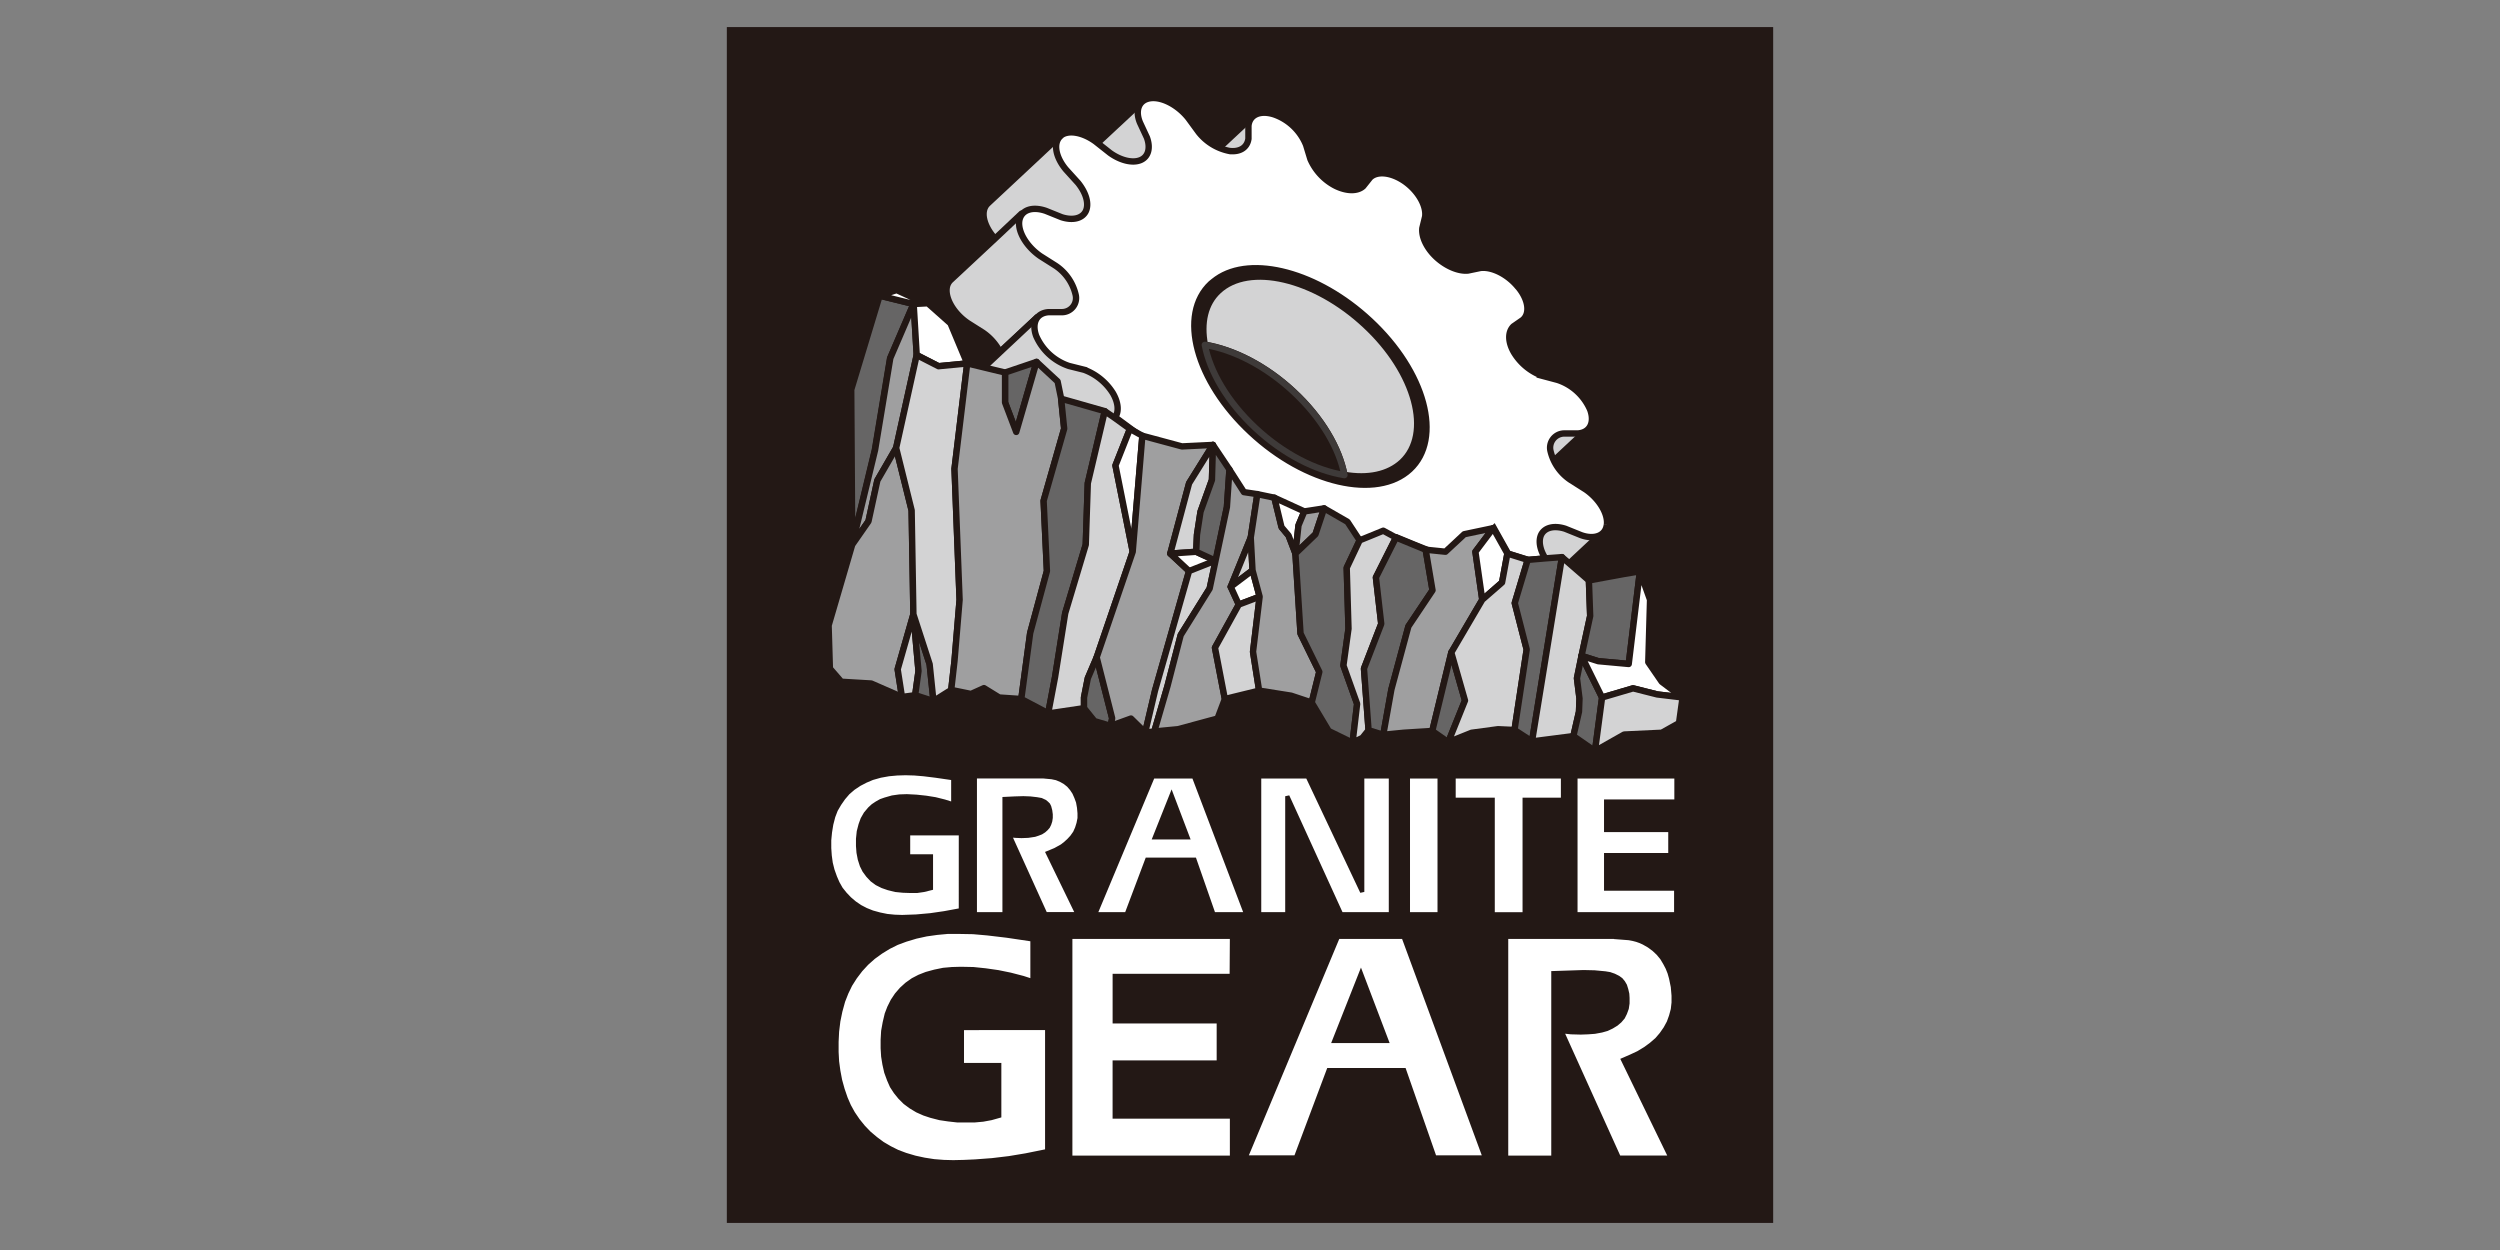 <svg xmlns="http://www.w3.org/2000/svg" xmlns:xlink="http://www.w3.org/1999/xlink" width="500" height="250" viewBox="0 0 500 250">
  <rect x="0" y="0" width="500" height="250" fill="#808080" stroke="none"/>
  <defs>
    <clipPath id="clip-path">
      <rect id="長方形_1127" data-name="長方形 1127" width="500" height="250" transform="translate(710 7000)" fill="#fff" stroke="#707070" stroke-width="1"/>
    </clipPath>
  </defs>
  <g id="logo-granitegear_mono" transform="translate(-710 -7000)" clip-path="url(#clip-path)">
    <g id="granite-gear-logo-vector" transform="translate(740.866 6919.515)">
      <rect id="長方形_1134" data-name="長方形 1134" width="209.269" height="239.171" transform="translate(114.5 85.9)" fill="#231815"/>
      <path id="パス_1341" data-name="パス 1341" d="M315.206,120.8l-7.006,6.549,2.234,2.031,5.331-3.5Z" transform="translate(-95.361 -17.182)" fill="#d3d3d4"/>
      <path id="パス_1342" data-name="パス 1342" d="M315.206,120.8l-7.006,6.549,2.234,2.031,5.331-3.5-.558-5.077" transform="translate(-95.361 -17.182)" fill="none" stroke="#231815" stroke-width="1.275"/>
      <path id="パス_1343" data-name="パス 1343" d="M260.3,123.726l5.28,7.158,7.717-6.8-4.061-8.681Z" transform="translate(-71.779 -14.523)" fill="#d3d3d4"/>
      <path id="パス_1344" data-name="パス 1344" d="M260.3,123.726l5.28,7.158,7.717-6.8-4.061-8.681-8.935,8.326" transform="translate(-71.779 -14.523)" fill="none" stroke="#231815" stroke-width="1.275"/>
      <g id="グループ_873" data-name="グループ 873" transform="translate(134.858 100.091)">
        <path id="パス_1345" data-name="パス 1345" d="M231.1,128.5l-14.621,13.657c-1.472,1.371-.965,4.163,1.117,6.651l.355.406L244.3,145.1l-13.2-16.6" transform="translate(-184.65 -121.063)" fill="#d3d3d4"/>
        <path id="パス_1346" data-name="パス 1346" d="M231.1,128.5l-14.621,13.657c-1.472,1.371-.965,4.163,1.117,6.651l.355.406L244.3,145.1l-13.2-16.6" transform="translate(-184.65 -121.063)" fill="none" stroke="#231815" stroke-width="1.275"/>
        <path id="パス_1347" data-name="パス 1347" d="M219.15,180.164l-7.412,6.9a10.588,10.588,0,0,0-3.4-3.858l-3.046-1.929c-2.691-1.828-4.468-4.721-4.214-6.955a2.668,2.668,0,0,1,.711-1.574h0l8.986-8.377,5.28-4.975,17.667,22.034-14.571-1.269" transform="translate(-177.469 -136.276)" fill="#d3d3d4"/>
        <path id="パス_1348" data-name="パス 1348" d="M219.15,180.164l-7.412,6.9a10.588,10.588,0,0,0-3.4-3.858l-3.046-1.929c-2.691-1.828-4.468-4.721-4.214-6.955a2.668,2.668,0,0,1,.711-1.574h0l8.986-8.377,5.28-4.975,17.667,22.034-14.571-1.269" transform="translate(-177.469 -136.276)" fill="none" stroke="#231815" stroke-linecap="round" stroke-linejoin="round" stroke-width="1.275"/>
        <path id="パス_1349" data-name="パス 1349" d="M215.7,210.3l4.265,19.191L241.9,220.3l8.631-9.646L226.361,200.3,219,207.2Z" transform="translate(-184.68 -156.411)" fill="#d3d3d4"/>
        <path id="パス_1350" data-name="パス 1350" d="M215.7,210.3l4.265,19.191L241.9,220.3l8.631-9.646L226.361,200.3,219,207.2l-3.3,3.1" transform="translate(-184.68 -156.411)" fill="none" stroke="#231815" stroke-linecap="round" stroke-linejoin="round" stroke-width="1.275"/>
        <path id="パス_1351" data-name="パス 1351" d="M439.852,243.178l-6.4,5.991-6.955-2.386.863-5.483Z" transform="translate(-288.46 -176.596)" fill="#d3d3d4"/>
        <path id="パス_1352" data-name="パス 1352" d="M439.852,243.178l-6.4,5.991-6.955-2.386.863-5.483,12.489,1.878" transform="translate(-288.46 -176.596)" fill="none" stroke="#231815" stroke-width="1.275"/>
        <path id="パス_1353" data-name="パス 1353" d="M431.654,290.863l6.9-3.3,6.346-5.94L431.4,276.8Z" transform="translate(-290.872 -194.073)" fill="#d3d3d4"/>
        <path id="パス_1354" data-name="パス 1354" d="M431.654,290.863l6.9-3.3,6.346-5.94L431.4,276.8l.254,14.063" transform="translate(-290.872 -194.073)" fill="none" stroke="#231815" stroke-width="1.275"/>
        <path id="パス_1355" data-name="パス 1355" d="M347.207,199.167c.254-2.234-1.574-5.178-4.214-7.006l-3.046-1.929a9.566,9.566,0,0,1-4.011-5.737,2.85,2.85,0,0,1,2.64-3.554h2.792c2.386-.152,3.452-2.132,2.488-4.772a10.75,10.75,0,0,0-6.5-5.94l-3.046-.812a11.156,11.156,0,0,1-5.686-4.671c-1.218-2.082-1.269-4.112-.1-5.229l1.828-1.269c1.523-1.269,1.218-4.011-.863-6.549l-.1-.1c-2.082-2.538-5.229-4.061-7.514-3.757l-2.437.508c-1.878.2-4.366-.863-6.3-2.64h0c-1.929-1.777-3.046-4.061-2.843-5.838l.558-2.285c.3-2.132-1.32-5.077-4.011-7.006-2.741-1.929-5.635-2.183-7.006-.812l-1.371,1.726c-1.168,1.066-3.351,1.015-5.585-.1a10.961,10.961,0,0,1-4.975-5.331l-.863-2.843a10.7,10.7,0,0,0-6.4-6.092h0c-2.843-.914-4.925.1-5.128,2.285V122c-.254,1.777-1.726,2.691-3.808,2.437h0a10.4,10.4,0,0,1-6.143-3.757l-2.082-2.843c-1.98-2.488-5.077-4.214-7.463-3.96h0c-2.386.254-3.249,2.386-2.183,4.925l1.371,2.945c.762,2.082.3,3.858-1.269,4.518s-3.96.1-6.092-1.422l-2.894-2.285c-2.64-1.929-5.635-2.437-7.108-1.066h.051c-1.472,1.371-.965,4.163,1.117,6.651l2.437,2.691c1.625,2.031,2.234,4.214,1.523,5.686-.711,1.422-2.589,1.878-4.823,1.168l-3.148-1.269c-2.792-.965-5.026-.152-5.331,2.082-.254,2.234,1.574,5.128,4.214,6.955l3.046,1.929a9.566,9.566,0,0,1,4.011,5.737,2.825,2.825,0,0,1-2.64,3.554h-2.742c-2.386.152-3.452,2.132-2.488,4.772a10.93,10.93,0,0,0,6.549,5.991l3.046.762a11.479,11.479,0,0,1,5.737,4.671c1.066,1.828,1.269,3.655.457,4.823h0l16.6,12.235,32.39,12.337,7.26-.558,3.706,1.523,2.285.914,6.092,2.64,7.412-6.9,2.843,5.077,4.062,1.269,3.4-.3c-1.117-1.726-1.422-3.5-.863-4.721.711-1.472,2.589-1.929,4.823-1.218l3.148,1.269c2.64.965,4.925.152,5.178-2.081" transform="translate(-191.55 -113.851)" fill="#fff"/>
        <path id="パス_1356" data-name="パス 1356" d="M347.207,199.167c.254-2.234-1.574-5.178-4.214-7.006l-3.046-1.929a9.566,9.566,0,0,1-4.011-5.737,2.85,2.85,0,0,1,2.64-3.554h2.792c2.386-.152,3.452-2.132,2.488-4.772a10.75,10.75,0,0,0-6.5-5.94l-3.046-.812a11.156,11.156,0,0,1-5.686-4.671c-1.218-2.082-1.269-4.112-.1-5.229l1.828-1.269c1.523-1.269,1.218-4.011-.863-6.549l-.1-.1c-2.082-2.538-5.229-4.061-7.514-3.757l-2.437.508c-1.878.2-4.366-.863-6.3-2.64h0c-1.929-1.777-3.046-4.061-2.843-5.838l.558-2.285c.3-2.132-1.32-5.077-4.011-7.006-2.741-1.929-5.635-2.183-7.006-.812l-1.371,1.726c-1.168,1.066-3.351,1.015-5.585-.1a10.961,10.961,0,0,1-4.975-5.331l-.863-2.843a10.7,10.7,0,0,0-6.4-6.092h0c-2.843-.914-4.925.1-5.128,2.285V122c-.254,1.777-1.726,2.691-3.808,2.437h0a10.4,10.4,0,0,1-6.143-3.757l-2.082-2.843c-1.98-2.488-5.077-4.214-7.463-3.96h0c-2.386.254-3.249,2.386-2.183,4.925l1.371,2.945c.762,2.082.3,3.858-1.269,4.518s-3.96.1-6.092-1.422l-2.894-2.285c-2.64-1.929-5.635-2.437-7.108-1.066h.051c-1.472,1.371-.965,4.163,1.117,6.651l2.437,2.691c1.625,2.031,2.234,4.214,1.523,5.686-.711,1.422-2.589,1.878-4.823,1.168l-3.148-1.269c-2.792-.965-5.026-.152-5.331,2.082-.254,2.234,1.574,5.128,4.214,6.955l3.046,1.929a9.566,9.566,0,0,1,4.011,5.737,2.825,2.825,0,0,1-2.64,3.554h-2.742c-2.386.152-3.452,2.132-2.488,4.772a10.93,10.93,0,0,0,6.549,5.991l3.046.762a11.479,11.479,0,0,1,5.737,4.671c1.066,1.828,1.269,3.655.457,4.823h0l16.6,12.235,32.39,12.337,7.26-.558,3.706,1.523,2.285.914,6.092,2.64,7.412-6.9,2.843,5.077,4.062,1.269,3.4-.3c-1.117-1.726-1.422-3.5-.863-4.721.711-1.472,2.589-1.929,4.823-1.218l3.148,1.269c2.64.965,4.925.152,5.178-2.081" transform="translate(-191.55 -113.851)" fill="none" stroke="#231815" stroke-width="1.275"/>
        <path id="パス_1357" data-name="パス 1357" d="M303.152,183.082c-.406.3-.812.609-1.168.914-6.6,6.143-3.046,19.444,7.971,29.7,10.966,10.255,25.232,13.555,31.832,7.412s3.046-19.444-7.971-29.7c-10.408-9.7-23.709-13.2-30.664-8.326m37.061,36.6c-6.092,5.686-19.241,2.589-29.344-6.854-10.154-9.443-13.4-21.729-7.362-27.415,6.092-5.686,19.241-2.589,29.344,6.854,10.154,9.494,13.454,21.729,7.361,27.415" transform="translate(-225.526 -146.86)" fill="#231815"/>
        <path id="パス_1358" data-name="パス 1358" d="M303.152,183.082c-.406.3-.812.609-1.168.914-6.6,6.143-3.046,19.444,7.971,29.7,10.966,10.255,25.232,13.555,31.832,7.412s3.046-19.444-7.971-29.7c-10.408-9.7-23.709-13.2-30.664-8.326m37.061,36.6c-6.092,5.686-19.241,2.589-29.344-6.854-10.154-9.443-13.4-21.729-7.362-27.415,6.092-5.686,19.241-2.589,29.344,6.854C343.005,201.765,346.305,214,340.213,219.687Z" transform="translate(-225.526 -146.86)" fill="none" stroke="#231815" stroke-linecap="round" stroke-linejoin="round" stroke-width="1.275"/>
        <path id="パス_1359" data-name="パス 1359" d="M330.432,223.844c-1.015-5.331-4.518-11.423-10.1-16.6-5.585-5.229-12.083-8.478-17.82-9.443-.812-4.366,0-8.225,2.741-10.763,6.092-5.686,19.241-2.589,29.344,6.854,10.154,9.443,13.4,21.729,7.361,27.415-2.741,2.538-6.854,3.351-11.524,2.538" transform="translate(-227.27 -148.478)" fill="#d3d3d4"/>
        <path id="パス_1360" data-name="パス 1360" d="M330.432,223.844c-1.015-5.331-4.518-11.423-10.1-16.6-5.585-5.229-12.083-8.478-17.82-9.443-.812-4.366,0-8.225,2.741-10.763,6.092-5.686,19.241-2.589,29.344,6.854,10.154,9.443,13.4,21.729,7.361,27.415-2.741,2.538-6.854,3.351-11.524,2.538" transform="translate(-227.27 -148.478)" fill="none" stroke="#231815" stroke-linecap="round" stroke-linejoin="round" stroke-width="1.275"/>
        <path id="パス_1361" data-name="パス 1361" d="M302.8,211.1c5.737.914,12.235,4.214,17.82,9.443s9.088,11.271,10.1,16.6c-5.737-.914-12.235-4.214-17.82-9.443s-9.088-11.271-10.1-16.6" transform="translate(-227.561 -161.728)" fill="#231815"/>
        <path id="パス_1362" data-name="パス 1362" d="M302.8,211.1c5.737.914,12.235,4.214,17.82,9.443s9.088,11.271,10.1,16.6c-5.737-.914-12.235-4.214-17.82-9.443s-9.088-11.271-10.1-16.6" transform="translate(-227.561 -161.728)" fill="none" stroke="#3e3a39" stroke-linecap="round" stroke-linejoin="round" stroke-width="1.275"/>
        <path id="パス_1363" data-name="パス 1363" d="M448.8,381.1h20.206v5.026H454.943v5.686h12.844v5.026H454.943v6.7h14.012v5.128H448.8Z" transform="translate(-299.439 -245.421)" fill="#fff"/>
        <path id="パス_1364" data-name="パス 1364" d="M448.8,381.1h20.206v5.026H454.943v5.686h12.844v5.026H454.943v6.7h14.012v5.128H448.8Z" transform="translate(-299.439 -245.421)" fill="none" stroke="#231815" stroke-width="0.846"/>
        <path id="パス_1365" data-name="パス 1365" d="M408.618,408.667v-22.9H400.8V381.1h21.881v4.671h-7.666v22.9h-6.4Z" transform="translate(-275.807 -245.421)" fill="#fff"/>
        <path id="パス_1366" data-name="パス 1366" d="M408.618,408.667v-22.9H400.8V381.1h21.881v4.671h-7.666v22.9h-6.4Z" transform="translate(-275.807 -245.421)" fill="none" stroke="#231815" stroke-width="0.846"/>
        <rect id="長方形_1136" data-name="長方形 1136" width="6.346" height="27.567" transform="translate(115.854 135.679)" fill="#fff"/>
        <rect id="長方形_1137" data-name="長方形 1137" width="6.346" height="27.567" transform="translate(115.854 135.679)" fill="none" stroke="#231815" stroke-width="0.846"/>
        <path id="パス_1367" data-name="パス 1367" d="M324.2,381.1h9.7l10.915,23.1V381.1h5.737v27.567H340.6L329.835,385.06v23.607H324.2Z" transform="translate(-238.096 -245.421)" fill="#fff"/>
        <path id="パス_1368" data-name="パス 1368" d="M324.2,381.1h9.7l10.915,23.1V381.1h5.737v27.567H340.6L329.835,385.06v23.607H324.2Z" transform="translate(-238.096 -245.421)" fill="none" stroke="#231815" stroke-width="0.846"/>
        <path id="パス_1369" data-name="パス 1369" d="M279.349,381.1h-8.225L259.6,408.667h6.3l4.112-10.915h9.443l3.808,10.915h6.549Zm-7.818,12.184,3.351-8.428,3.2,8.428Z" transform="translate(-206.293 -245.421)" fill="#fff"/>
        <path id="パス_1370" data-name="パス 1370" d="M279.349,381.1h-8.225L259.6,408.667h6.3l4.112-10.915h9.443l3.808,10.915h6.549Zm-7.818,12.184,3.351-8.428,3.2,8.428Z" transform="translate(-206.293 -245.421)" fill="none" stroke="#231815" stroke-width="0.846"/>
        <path id="パス_1371" data-name="パス 1371" d="M218.14,408.667V385.618l2.031-.1,1.726-.051,1.371.051,1.32.152.863.152.762.355.355.3.3.3.2.406.2.762.1.762v.66l-.1.66-.2.609-.254.508-.355.406-.457.406-.558.355-.66.254-.609.2-1.32.2-1.32.051-1.218-.051-1.168-.1,7.158,15.789h6.448l-5.94-12.235,1.472-.609,1.371-.762.711-.558.66-.609.609-.66.609-.863.406-.914.3-.965.2-1.015v-1.015l-.1-1.117-.2-1.117-.355-.965-.406-.914-.508-.762-.609-.711-.762-.609-.812-.457-.863-.355-.965-.2-1.625-.152H212.2v27.567Z" transform="translate(-182.957 -245.421)" fill="#fff"/>
        <path id="パス_1372" data-name="パス 1372" d="M218.14,408.667V385.618l2.031-.1,1.726-.051,1.371.051,1.32.152.863.152.762.355.355.3.3.3.2.406.2.762.1.762v.66l-.1.66-.2.609-.254.508-.355.406-.457.406-.558.355-.66.254-.609.2-1.32.2-1.32.051-1.218-.051-1.168-.1,7.158,15.789h6.448l-5.94-12.235,1.472-.609,1.371-.762.711-.558.66-.609.609-.66.609-.863.406-.914.3-.965.2-1.015v-1.015l-.1-1.117-.2-1.117-.355-.965-.406-.914-.508-.762-.609-.711-.762-.609-.812-.457-.863-.355-.965-.2-1.625-.152H212.2v27.567Z" transform="translate(-182.957 -245.421)" fill="none" stroke="#231815" stroke-width="0.846"/>
        <path id="パス_1373" data-name="パス 1373" d="M181.149,407.215l-3.3.609-2.792.406-2.843.254-2.792.1-1.523-.051-1.523-.152-1.472-.3-1.472-.406-1.269-.508-1.168-.609-1.117-.762-1.015-.863-.914-.965-.812-1.015-.66-1.168-.508-1.168-.508-1.422-.355-1.422-.2-1.472-.1-1.472V393.2l.152-1.574.254-1.574.406-1.574.508-1.32.711-1.218.812-1.168.914-1.066,1.066-.914,1.218-.812,1.269-.66,1.32-.558,1.625-.457,1.675-.3,1.675-.152,1.675-.051,1.777.051,1.828.152,2.437.3,3.5.508v5.229l-1.777-.558-1.828-.457-1.878-.3-1.878-.2-1.929-.1-1.472.051-1.422.2-1.422.406-.863.3-.812.457-.762.508-.66.609-.812.965-.609,1.066-.406,1.117-.355,1.371-.152,1.472v1.422l.1,1.32.254,1.32.406,1.269.508,1.015.711.965.812.863.965.711,1.117.558,1.168.406,1.422.355,1.523.152,1.472.051h1.32l1.371-.2,1.422-.355v-6.346h-4.569v-4.62h10.56Z" transform="translate(-154.698 -244.781)" fill="#fff"/>
        <path id="パス_1374" data-name="パス 1374" d="M181.149,407.215l-3.3.609-2.792.406-2.843.254-2.792.1-1.523-.051-1.523-.152-1.472-.3-1.472-.406-1.269-.508-1.168-.609-1.117-.762-1.015-.863-.914-.965-.812-1.015-.66-1.168-.508-1.168-.508-1.422-.355-1.422-.2-1.472-.1-1.472V393.2l.152-1.574.254-1.574.406-1.574.508-1.32.711-1.218.812-1.168.914-1.066,1.066-.914,1.218-.812,1.269-.66,1.32-.558,1.625-.457,1.675-.3,1.675-.152,1.675-.051,1.777.051,1.828.152,2.437.3,3.5.508v5.229l-1.777-.558-1.828-.457-1.878-.3-1.878-.2-1.929-.1-1.472.051-1.422.2-1.422.406-.863.3-.812.457-.762.508-.66.609-.812.965-.609,1.066-.406,1.117-.355,1.371-.152,1.472v1.422l.1,1.32.254,1.32.406,1.269.508,1.015.711.965.812.863.965.711,1.117.558,1.168.406,1.422.355,1.523.152,1.472.051h1.32l1.371-.2,1.422-.355v-6.346h-4.569v-4.62h10.56Z" transform="translate(-154.698 -244.781)" fill="none" stroke="#231815" stroke-width="0.846"/>
        <path id="パス_1375" data-name="パス 1375" d="M421.551,444.3h21.932v.051l2.589.2.812.152.762.2.711.254.66.3,1.066.609.965.711.863.812.762.914.609,1.015.508.965.406,1.015.3,1.066.355,1.726.152,1.777v1.371l-.152,1.371-.355,1.32-.457,1.269-.66,1.218-.812,1.168-.914,1.066-1.117.965-1.168.863-1.422.863-1.523.711-1.523.66,9.494,19.546H444.041l-11.423-25.283,1.878.2,1.929.051,1.422-.051,1.371-.1,1.371-.254,1.066-.3.965-.457.914-.558.711-.609.609-.711.406-.812.355-.965.152-1.015v-1.066l-.051-.812-.2-.863-.254-.812-.355-.609-.457-.558-.558-.406-.812-.406-.863-.3-.914-.152-2.132-.2-2.183-.051-6.041.2v36.909H421.5V444.3Z" transform="translate(-285.998 -276.536)" fill="#fff"/>
        <path id="パス_1376" data-name="パス 1376" d="M421.551,444.3h21.932v.051l2.589.2.812.152.762.2.711.254.66.3,1.066.609.965.711.863.812.762.914.609,1.015.508.965.406,1.015.3,1.066.355,1.726.152,1.777v1.371l-.152,1.371-.355,1.32-.457,1.269-.66,1.218-.812,1.168-.914,1.066-1.117.965-1.168.863-1.422.863-1.523.711-1.523.66,9.494,19.546H444.041l-11.423-25.283,1.878.2,1.929.051,1.422-.051,1.371-.1,1.371-.254,1.066-.3.965-.457.914-.558.711-.609.609-.711.406-.812.355-.965.152-1.015v-1.066l-.051-.812-.2-.863-.254-.812-.355-.609-.457-.558-.558-.406-.812-.406-.863-.3-.914-.152-2.132-.2-2.183-.051-6.041.2v36.909H421.5V444.3Z" transform="translate(-285.998 -276.536)" fill="none" stroke="#231815" stroke-width="0.846"/>
        <path id="パス_1377" data-name="パス 1377" d="M350.478,444.3H337.329L318.9,488.418h10.052l6.549-17.464H350.58l6.092,17.464h10.052Zm-13.86,20.815,5.331-13.5,5.128,13.5Z" transform="translate(-235.487 -276.536)" fill="#fff"/>
        <path id="パス_1378" data-name="パス 1378" d="M350.478,444.3H337.329L318.9,488.418h10.052l6.549-17.464H350.58l6.092,17.464h10.052Zm-13.86,20.815,5.331-13.5,5.128,13.5Z" transform="translate(-235.487 -276.536)" fill="none" stroke="#231815" stroke-width="0.846"/>
        <path id="パス_1379" data-name="パス 1379" d="M282.14,444.3l-.051,7.818h-23.4v9.088H279.5v8.225H258.685v10.814H282.14v8.225H249.8V444.3Z" transform="translate(-201.468 -276.536)" fill="#fff"/>
        <path id="パス_1380" data-name="パス 1380" d="M282.14,444.3l-.051,7.818h-23.4v9.088H279.5v8.225H258.685v10.814H282.14v8.225H249.8V444.3h32.34" transform="translate(-201.468 -276.536)" fill="none" stroke="#231815" stroke-width="0.846"/>
        <path id="パス_1381" data-name="パス 1381" d="M199.838,461.541v24.623l-4.265.863-3.351.558-3.4.406-3.4.254-2.183.1-2.183.051-1.929-.051-1.929-.152-1.929-.3-1.878-.406-1.878-.558-1.625-.609-1.523-.762-1.472-.863-1.371-1.015-1.32-1.117-1.168-1.218-1.066-1.32L161,478.6l-.812-1.472-.66-1.523-.609-1.777L158.411,472l-.355-1.878-.254-1.878-.1-1.878v-2.082l.1-2.031.254-2.082.406-1.98.558-2.031.66-1.675.762-1.574.965-1.523,1.117-1.472,1.218-1.32,1.371-1.218,1.472-1.066,1.574-.965,1.625-.812,1.777-.66,2.031-.609,2.082-.457,2.132-.3,2.132-.2h2.183l2.894.051,2.894.254,3.858.457,5.128.762v8.326l-1.878-.609-2.538-.66-2.488-.508-2.488-.355-2.437-.254-2.488-.051-1.777.051-1.726.152-1.726.355-1.675.457-1.422.558-1.269.66-1.218.863-1.066.965-.965,1.117-.812,1.218-.66,1.32-.508,1.32-.406,1.726-.3,1.675-.1,1.726V465.6l.1,1.625.254,1.574.355,1.574.558,1.523.558,1.269.762,1.168.863,1.066,1.015,1.015,1.168.863,1.269.762,1.371.609,1.371.457,1.777.457,1.726.254,1.777.2h3.452l1.675-.152,1.625-.3,1.625-.457V468.954H182.78v-7.412Z" transform="translate(-156.126 -275.551)" fill="#fff"/>
        <path id="パス_1382" data-name="パス 1382" d="M199.838,461.541v24.623l-4.265.863-3.351.558-3.4.406-3.4.254-2.183.1-2.183.051-1.929-.051-1.929-.152-1.929-.3-1.878-.406-1.878-.558-1.625-.609-1.523-.762-1.472-.863-1.371-1.015-1.32-1.117-1.168-1.218-1.066-1.32L161,478.6l-.812-1.472-.66-1.523-.609-1.777L158.411,472l-.355-1.878-.254-1.878-.1-1.878v-2.082l.1-2.031.254-2.082.406-1.98.558-2.031.66-1.675.762-1.574.965-1.523,1.117-1.472,1.218-1.32,1.371-1.218,1.472-1.066,1.574-.965,1.625-.812,1.777-.66,2.031-.609,2.082-.457,2.132-.3,2.132-.2h2.183l2.894.051,2.894.254,3.858.457,5.128.762v8.326l-1.878-.609-2.538-.66-2.488-.508-2.488-.355-2.437-.254-2.488-.051-1.777.051-1.726.152-1.726.355-1.675.457-1.422.558-1.269.66-1.218.863-1.066.965-.965,1.117-.812,1.218-.66,1.32-.508,1.32-.406,1.726-.3,1.675-.1,1.726V465.6l.1,1.625.254,1.574.355,1.574.558,1.523.558,1.269.762,1.168.863,1.066,1.015,1.015,1.168.863,1.269.762,1.371.609,1.371.457,1.777.457,1.726.254,1.777.2h3.452l1.675-.152,1.625-.3,1.625-.457V468.954H182.78v-7.412Z" transform="translate(-156.126 -275.551)" fill="none" stroke="#231815" stroke-width="0.846"/>
        <path id="パス_1383" data-name="パス 1383" d="M175.938,193.375l-4.671,10.865-3.046,18.327-4.569,18.988.051-.051-.2-31.02,5.686-18.784,6.8,1.675" transform="translate(-158.982 -152.177)" fill="#666565"/>
        <path id="パス_1384" data-name="パス 1384" d="M175.938,193.375l-4.671,10.865-3.046,18.327-4.569,18.988.051-.051-.2-31.02,5.686-18.784,6.8,1.675" transform="translate(-158.982 -152.177)" fill="none" stroke="#231815" stroke-linecap="round" stroke-linejoin="round" stroke-width="1.275"/>
        <path id="パス_1385" data-name="パス 1385" d="M174.7,190.617l6.8,1.675,2.843-.152-2.843-1.066-3.4-1.574Z" transform="translate(-164.496 -151.094)" fill="#fff"/>
        <path id="パス_1386" data-name="パス 1386" d="M174.7,190.617l6.8,1.675,2.843-.152-2.843-1.066-3.4-1.574-3.4,1.117" transform="translate(-164.496 -151.094)" fill="none" stroke="#231815" stroke-linecap="round" stroke-linejoin="round" stroke-width="1.275"/>
        <path id="パス_1387" data-name="パス 1387" d="M163.9,243.079l3.249-4.671,1.777-8.174,3.757-6.5,4.112-18.581-.609-10.255-4.671,10.865-3.046,18.378Z" transform="translate(-159.179 -153.753)" fill="#9f9fa0"/>
        <path id="パス_1388" data-name="パス 1388" d="M163.9,243.079l3.249-4.671,1.777-8.174,3.757-6.5,4.112-18.581-.609-10.255-4.671,10.865-3.046,18.378L163.9,243.079" transform="translate(-159.179 -153.753)" fill="none" stroke="#231815" stroke-linecap="round" stroke-linejoin="round" stroke-width="1.275"/>
        <path id="パス_1389" data-name="パス 1389" d="M168.1,251.7l3.1,12.489.355,20.764-3.148,11.017.863,5.534-6.143-2.691-5.991-.355-2.285-2.64-.254-8.631,4.721-16.144,3.249-4.671,1.777-8.174Z" transform="translate(-154.6 -181.716)" fill="#9f9fa0"/>
        <path id="パス_1390" data-name="パス 1390" d="M168.1,251.7l3.1,12.489.355,20.764-3.148,11.017.863,5.534-6.143-2.691-5.991-.355-2.285-2.64-.254-8.631,4.721-16.144,3.249-4.671,1.777-8.174,3.757-6.5" transform="translate(-154.6 -181.716)" fill="none" stroke="#231815" stroke-linecap="round" stroke-linejoin="round" stroke-width="1.275"/>
        <path id="パス_1391" data-name="パス 1391" d="M184.948,317.2l1.015,11.372-.66,4.823-2.64.355-.863-5.534Z" transform="translate(-167.991 -213.963)" fill="#d3d3d4"/>
        <path id="パス_1392" data-name="パス 1392" d="M184.948,317.2l1.015,11.372-.66,4.823-2.64.355-.863-5.534,3.148-11.017" transform="translate(-167.991 -213.963)" fill="none" stroke="#231815" stroke-linecap="round" stroke-linejoin="round" stroke-width="1.275"/>
        <path id="パス_1393" data-name="パス 1393" d="M188,317.2l3.249,10,.762,7.361-3.655-1.168.66-4.823Z" transform="translate(-171.043 -213.963)" fill="#666565"/>
        <path id="パス_1394" data-name="パス 1394" d="M188,317.2l3.249,10,.762,7.361-3.655-1.168.66-4.823L188,317.2" transform="translate(-171.043 -213.963)" fill="none" stroke="#231815" stroke-linecap="round" stroke-linejoin="round" stroke-width="1.275"/>
        <path id="パス_1395" data-name="パス 1395" d="M190.943,194.7l4.518,4.011,3.351,8.021-5.737.558-4.366-2.234L188.1,194.8v.051l2.843-.152" transform="translate(-171.092 -153.654)" fill="#fff"/>
        <path id="パス_1396" data-name="パス 1396" d="M190.943,194.7l4.518,4.011,3.351,8.021-5.737.558-4.366-2.234L188.1,194.8v.051l2.843-.152" transform="translate(-171.092 -153.654)" fill="none" stroke="#231815" stroke-linecap="round" stroke-linejoin="round" stroke-width="1.275"/>
        <path id="パス_1397" data-name="パス 1397" d="M195.415,216.775l-2.538,21.069,1.015,26.2-1.015,12.184-.66,5.838-3.554,2.234-.762-7.361-3.249-10L184.3,246.17l-3.1-12.489,4.112-18.581,4.366,2.234Z" transform="translate(-167.696 -163.697)" fill="#d3d3d4"/>
        <path id="パス_1398" data-name="パス 1398" d="M195.415,216.775l-2.538,21.069,1.015,26.2-1.015,12.184-.66,5.838-3.554,2.234-.762-7.361-3.249-10L184.3,246.17l-3.1-12.489,4.112-18.581,4.366,2.234,5.737-.558" transform="translate(-167.696 -163.697)" fill="none" stroke="#231815" stroke-linecap="round" stroke-linejoin="round" stroke-width="1.275"/>
        <path id="パス_1399" data-name="パス 1399" d="M224.1,219.932v5.991l2.234,5.889L230.4,217.8Z" transform="translate(-188.816 -165.027)" fill="#666565"/>
        <path id="パス_1400" data-name="パス 1400" d="M224.1,219.932v5.991l2.234,5.889L230.4,217.8l-6.3,2.132" transform="translate(-188.816 -165.027)" fill="none" stroke="#231815" stroke-linecap="round" stroke-linejoin="round" stroke-width="1.275"/>
        <path id="パス_1401" data-name="パス 1401" d="M224.883,225.161l.609,5.991L221.38,245.57l.66,14.063-3.351,12.388-1.777,13.2-4.417-.3-3.046-1.878-2.589,1.168-3.96-.812.66-5.838,1.015-12.185-1.015-26.2L206.1,218.1l7.565,1.828v5.991l2.234,5.889,4.061-14.012,4.214,3.909Z" transform="translate(-178.379 -165.027)" fill="#9f9fa0"/>
        <path id="パス_1402" data-name="パス 1402" d="M224.883,225.161l.609,5.991L221.38,245.57l.66,14.063-3.351,12.388-1.777,13.2-4.417-.3-3.046-1.878-2.589,1.168-3.96-.812.66-5.838,1.015-12.185-1.015-26.2L206.1,218.1l7.565,1.828v5.991l2.234,5.889,4.061-14.012,4.214,3.909.711,3.452" transform="translate(-178.379 -165.027)" fill="none" stroke="#231815" stroke-linecap="round" stroke-linejoin="round" stroke-width="1.275"/>
        <path id="パス_1403" data-name="パス 1403" d="M247.2,234.788l-3.4,14.418-.406,12.286L239.283,275.2l-2.031,12.794-1.371,7.209h0l-5.381-2.843,1.777-13.2,3.351-12.388-.66-14.063,4.112-14.418-.609-5.991Z" transform="translate(-191.967 -172.165)" fill="#666565"/>
        <path id="パス_1404" data-name="パス 1404" d="M247.2,234.788l-3.4,14.418-.406,12.286L239.283,275.2l-2.031,12.794-1.371,7.209h0l-5.381-2.843,1.777-13.2,3.351-12.388-.66-14.063,4.112-14.418-.609-5.991,8.732,2.488" transform="translate(-191.967 -172.165)" fill="none" stroke="#231815" stroke-linecap="round" stroke-linejoin="round" stroke-width="1.275"/>
        <path id="パス_1405" data-name="パス 1405" d="M257.448,240.754l-2.894,7.311,3.452,17.261-7.209,21.12-1.777,4.163-.762,3.858V296.6l-7.158,1.066v-.051l1.371-7.209,2.031-12.794,4.112-13.708.406-12.286,3.4-14.418,1.929,1.32Z" transform="translate(-197.185 -174.577)" fill="#d3d3d4"/>
        <path id="パス_1406" data-name="パス 1406" d="M257.448,240.754l-2.894,7.311,3.452,17.261-7.209,21.12-1.777,4.163-.762,3.858V296.6l-7.158,1.066v-.051l1.371-7.209,2.031-12.794,4.112-13.708.406-12.286,3.4-14.418,1.929,1.32,3.1,2.234" transform="translate(-197.185 -174.577)" fill="none" stroke="#231815" stroke-linecap="round" stroke-linejoin="round" stroke-width="1.275"/>
        <path id="パス_1407" data-name="パス 1407" d="M257.738,334.2l3.1,12.184-.3,1.523-3.249-.965-2.082-2.589v-2.132l.762-3.858Z" transform="translate(-204.127 -222.332)" fill="#666565"/>
        <path id="パス_1408" data-name="パス 1408" d="M257.738,334.2l3.1,12.184-.3,1.523-3.249-.965-2.082-2.589v-2.132l.762-3.858,1.777-4.163" transform="translate(-204.127 -222.332)" fill="none" stroke="#231815" stroke-linecap="round" stroke-linejoin="round" stroke-width="1.275"/>
        <path id="パス_1409" data-name="パス 1409" d="M272.982,245.571l-2.488-1.371-2.894,7.311,3.452,17.261Z" transform="translate(-210.231 -178.024)" fill="#fff"/>
        <path id="パス_1410" data-name="パス 1410" d="M272.982,245.571l-2.488-1.371-2.894,7.311,3.452,17.261,1.929-23.2" transform="translate(-210.231 -178.024)" fill="none" stroke="#231815" stroke-linecap="round" stroke-linejoin="round" stroke-width="1.275"/>
        <path id="パス_1411" data-name="パス 1411" d="M283.452,248.728l-4.772,7.666-3.757,14.063,3.757,3.5-6.8,23.912-1.98,8.377-2.843-2.792-4.061,1.472.3-1.523-3.1-12.185,7.209-21.12,1.929-23.2,7.92,2.132Z" transform="translate(-206.588 -179.353)" fill="#9f9fa0"/>
        <path id="パス_1412" data-name="パス 1412" d="M283.452,248.728l-4.772,7.666-3.757,14.063,3.757,3.5-6.8,23.912-1.98,8.377-2.843-2.792-4.061,1.472.3-1.523-3.1-12.185,7.209-21.12,1.929-23.2,7.92,2.132,6.194-.3" transform="translate(-206.588 -179.353)" fill="none" stroke="#231815" stroke-linecap="round" stroke-linejoin="round" stroke-width="1.275"/>
        <path id="パス_1413" data-name="パス 1413" d="M297.729,250.5l-.2,7.006-2.285,6.346-.711,4.62-.152,3.4-5.178.355,3.757-14.063Z" transform="translate(-220.865 -181.125)" fill="#d3d3d4"/>
        <path id="パス_1414" data-name="パス 1414" d="M297.729,250.5l-.2,7.006-2.285,6.346-.711,4.62-.152,3.4-5.178.355,3.757-14.063,4.772-7.666" transform="translate(-220.865 -181.125)" fill="none" stroke="#231815" stroke-linecap="round" stroke-linejoin="round" stroke-width="1.275"/>
        <path id="パス_1415" data-name="パス 1415" d="M292.957,296.458l-3.757-3.5,5.178-.355,3.858,1.777" transform="translate(-220.865 -201.852)" fill="#fff"/>
        <path id="パス_1416" data-name="パス 1416" d="M292.957,296.458l-3.757-3.5,5.178-.355,3.858,1.777" transform="translate(-220.865 -201.852)" fill="none" stroke="#231815" stroke-linecap="round" stroke-linejoin="round" stroke-width="1.275"/>
        <path id="パス_1417" data-name="パス 1417" d="M293.363,296.1h.051l-1.218,5.585-5.788,9.291-2.64,10.2-2.64,9.088-1.828.2,1.98-8.428,6.8-23.861Z" transform="translate(-215.991 -203.575)" fill="#d3d3d4"/>
        <path id="パス_1418" data-name="パス 1418" d="M293.363,296.1h.051l-1.218,5.585-5.788,9.291-2.64,10.2-2.64,9.088-1.828.2,1.98-8.428,6.8-23.861,5.28-2.082" transform="translate(-215.991 -203.575)" fill="none" stroke="#231815" stroke-linecap="round" stroke-linejoin="round" stroke-width="1.275"/>
        <path id="パス_1419" data-name="パス 1419" d="M302.751,250.5l-.2,7.006-2.285,6.346-.711,4.62-.152,3.4h0l3.858,1.777h.051l2.234-10.712.508-7.514Z" transform="translate(-225.887 -181.125)" fill="#666565"/>
        <path id="パス_1420" data-name="パス 1420" d="M302.751,250.5l-.2,7.006-2.285,6.346-.711,4.62-.152,3.4h0l3.858,1.777h.051l2.234-10.712.508-7.514-3.3-4.925" transform="translate(-225.887 -181.125)" fill="none" stroke="#231815" stroke-linecap="round" stroke-linejoin="round" stroke-width="1.275"/>
        <path id="パス_1421" data-name="パス 1421" d="M297.928,260.2l2.894,4.518,2.691.406-1.32,8.681-4.011,9.849,1.625,3.554-4.772,8.631,1.98,10.255L295.541,310l-7.869,2.132-4.772.457,2.64-9.088,2.64-10.2,5.788-9.291,3.452-16.3Z" transform="translate(-217.764 -185.901)" fill="#9f9fa0"/>
        <path id="パス_1422" data-name="パス 1422" d="M297.928,260.2l2.894,4.518,2.691.406-1.32,8.681-4.011,9.849,1.625,3.554-4.772,8.631,1.98,10.255L295.541,310l-7.869,2.132-4.772.457,2.64-9.088,2.64-10.2,5.788-9.291,3.452-16.3.508-7.514" transform="translate(-217.764 -185.901)" fill="none" stroke="#231815" stroke-linecap="round" stroke-linejoin="round" stroke-width="1.275"/>
        <path id="パス_1423" data-name="パス 1423" d="M317.011,287,313,296.849l4.366-3.3h0Z" transform="translate(-232.582 -199.095)" fill="#d3d3d4"/>
        <path id="パス_1424" data-name="パス 1424" d="M317.011,287,313,296.849l4.366-3.3h0L317.011,287" transform="translate(-232.582 -199.095)" fill="none" stroke="#231815" stroke-linecap="round" stroke-linejoin="round" stroke-width="1.275"/>
        <path id="パス_1425" data-name="パス 1425" d="M314.625,306.754l4.163-1.574-1.422-5.28L313,303.2Z" transform="translate(-232.582 -205.446)" fill="#fff"/>
        <path id="パス_1426" data-name="パス 1426" d="M314.625,306.754l4.163-1.574-1.422-5.28L313,303.2l1.625,3.554" transform="translate(-232.582 -205.446)" fill="none" stroke="#231815" stroke-linecap="round" stroke-linejoin="round" stroke-width="1.275"/>
        <path id="パス_1427" data-name="パス 1427" d="M311.572,311.874l4.163-1.574-1.32,11.017,1.218,7.768-6.854,1.675L306.8,320.5Z" transform="translate(-229.53 -210.566)" fill="#d3d3d4"/>
        <path id="パス_1428" data-name="パス 1428" d="M311.572,311.874l4.163-1.574-1.32,11.017,1.218,7.768-6.854,1.675L306.8,320.5l4.772-8.631" transform="translate(-229.53 -210.566)" fill="none" stroke="#231815" stroke-linecap="round" stroke-linejoin="round" stroke-width="1.275"/>
        <path id="パス_1429" data-name="パス 1429" d="M322.22,269.9l3.4.711,1.472,5.889,1.371,1.675,1.371,3.6,1.015,15.992,3.757,7.666-1.523,6.143-4.112-1.371-6.4-1.015-1.218-7.768,1.32-11.017-1.422-5.28-.355-6.549Z" transform="translate(-236.472 -190.676)" fill="#9f9fa0"/>
        <path id="パス_1430" data-name="パス 1430" d="M322.22,269.9l3.4.711,1.472,5.889,1.371,1.675,1.371,3.6,1.015,15.992,3.757,7.666-1.523,6.143-4.112-1.371-6.4-1.015-1.218-7.768,1.32-11.017-1.422-5.28-.355-6.549,1.32-8.681" transform="translate(-236.472 -190.676)" fill="none" stroke="#231815" stroke-linecap="round" stroke-linejoin="round" stroke-width="1.275"/>
        <path id="パス_1431" data-name="パス 1431" d="M336.191,274.042l-1.168,2.792-.609,5.635-1.371-3.6-1.421-1.675L330.2,271.3Z" transform="translate(-241.05 -191.365)" fill="#fff"/>
        <path id="パス_1432" data-name="パス 1432" d="M336.191,274.042l-1.168,2.792-.609,5.635-1.371-3.6-1.421-1.675L330.2,271.3l5.991,2.742" transform="translate(-241.05 -191.365)" fill="none" stroke="#231815" stroke-linecap="round" stroke-linejoin="round" stroke-width="1.275"/>
        <path id="パス_1433" data-name="パス 1433" d="M338.5,284.537l4.011-3.858,1.726-5.178-3.96.609-1.168,2.792Z" transform="translate(-245.136 -193.433)" fill="#9f9fa0"/>
        <path id="パス_1434" data-name="パス 1434" d="M338.5,284.537l4.011-3.858,1.726-5.178-3.96.609-1.168,2.792-.609,5.635" transform="translate(-245.136 -193.433)" fill="none" stroke="#231815" stroke-linecap="round" stroke-linejoin="round" stroke-width="1.275"/>
        <path id="パス_1435" data-name="パス 1435" d="M351.344,281.9l-2.589,5.483.355,12.184-1.015,7.361,2.742,7.666-.914,7.768-4.772-2.335-3.4-5.686,1.523-6.143-3.757-7.666L338.5,284.537l4.011-3.858,1.726-5.178,4.671,2.691Z" transform="translate(-245.136 -193.433)" fill="#666565"/>
        <path id="パス_1436" data-name="パス 1436" d="M351.344,281.9l-2.589,5.483.355,12.184-1.015,7.361,2.742,7.666-.914,7.768-4.772-2.335-3.4-5.686,1.523-6.143-3.757-7.666L338.5,284.537l4.011-3.858,1.726-5.178,4.671,2.691,2.437,3.706" transform="translate(-245.136 -193.433)" fill="none" stroke="#231815" stroke-linecap="round" stroke-linejoin="round" stroke-width="1.275"/>
        <path id="パス_1437" data-name="パス 1437" d="M360.649,286.229l4.722-1.929,2.538,1.371-4.011,7.971,1.066,9.291-3.452,8.935.914,12.337-1.218,1.523-1.98.965.914-7.768-2.741-7.666,1.015-7.361-.355-12.184Z" transform="translate(-254.441 -197.765)" fill="#d3d3d4"/>
        <path id="パス_1438" data-name="パス 1438" d="M360.649,286.229l4.722-1.929,2.538,1.371-4.011,7.971,1.066,9.291-3.452,8.935.914,12.337-1.218,1.523-1.98.965.914-7.768-2.741-7.666,1.015-7.361-.355-12.184,2.589-5.483" transform="translate(-254.441 -197.765)" fill="none" stroke="#231815" stroke-linecap="round" stroke-linejoin="round" stroke-width="1.275"/>
        <path id="パス_1439" data-name="パス 1439" d="M371.9,287l5.94,2.437,1.371,8.123-4.823,7.209-3.4,12.591-1.625,9.088-2.945-.914L365.5,313.2l3.452-8.935-1.066-9.291Z" transform="translate(-258.429 -199.095)" fill="#666565"/>
        <path id="パス_1440" data-name="パス 1440" d="M371.9,287l5.94,2.437,1.371,8.123-4.823,7.209-3.4,12.591-1.625,9.088-2.945-.914L365.5,313.2l3.452-8.935-1.066-9.291L371.9,287" transform="translate(-258.429 -199.095)" fill="none" stroke="#231815" stroke-linecap="round" stroke-linejoin="round" stroke-width="1.275"/>
        <path id="パス_1441" data-name="パス 1441" d="M382.9,323.864l3.808-15.688,6.194-10.56-1.371-9.6,3.554-4.721-5.788,1.218-3.757,3.5-3.96-.406,1.371,8.123-4.823,7.209-3.4,12.591-1.625,9.088,4.112-.406Z" transform="translate(-262.17 -197.273)" fill="#9f9fa0"/>
        <path id="パス_1442" data-name="パス 1442" d="M382.9,323.864l3.808-15.688,6.194-10.56-1.371-9.6,3.554-4.721-5.788,1.218-3.757,3.5-3.96-.406,1.371,8.123-4.823,7.209-3.4,12.591-1.625,9.088,4.112-.406,5.686-.355" transform="translate(-262.17 -197.273)" fill="none" stroke="#231815" stroke-linecap="round" stroke-linejoin="round" stroke-width="1.275"/>
        <path id="パス_1443" data-name="パス 1443" d="M392.4,347.988l3.2,2.234,3.351-8.326-2.742-9.6Z" transform="translate(-271.672 -221.396)" fill="#666565"/>
        <path id="パス_1444" data-name="パス 1444" d="M392.4,347.988l3.2,2.234,3.351-8.326-2.742-9.6L392.4,347.988" transform="translate(-271.672 -221.396)" fill="none" stroke="#231815" stroke-linecap="round" stroke-linejoin="round" stroke-width="1.275"/>
        <path id="パス_1445" data-name="パス 1445" d="M412.954,283.3l2.843,5.077-1.066,5.788-3.96,3.452-1.371-9.6Z" transform="translate(-280.041 -197.273)" fill="#fff"/>
        <path id="パス_1446" data-name="パス 1446" d="M412.954,283.3l2.843,5.077-1.066,5.788-3.96,3.452-1.371-9.6,3.554-4.721" transform="translate(-280.041 -197.273)" fill="none" stroke="#231815" stroke-linecap="round" stroke-linejoin="round" stroke-width="1.275"/>
        <path id="パス_1447" data-name="パス 1447" d="M410.529,293.3l4.061,1.269L412,303.2l2.386,9.291-2.437,16.094-3.3-.152-5.28.711-4.671,1.878,3.351-8.326-2.742-9.6,6.194-10.56,3.96-3.452Z" transform="translate(-274.774 -202.196)" fill="#d3d3d4"/>
        <path id="パス_1448" data-name="パス 1448" d="M410.529,293.3l4.061,1.269L412,303.2l2.386,9.291-2.437,16.094-3.3-.152-5.28.711-4.671,1.878,3.351-8.326-2.742-9.6,6.194-10.56,3.96-3.452,1.066-5.788" transform="translate(-274.774 -202.196)" fill="none" stroke="#231815" stroke-linecap="round" stroke-linejoin="round" stroke-width="1.275"/>
        <path id="パス_1449" data-name="パス 1449" d="M427.44,295.258l3.452-.3,3.4-.254L428.3,331.558l-3.5-2.285,2.437-16.094-2.386-9.291Z" transform="translate(-287.623 -202.885)" fill="#666565"/>
        <path id="パス_1450" data-name="パス 1450" d="M427.44,295.258l3.452-.3,3.4-.254L428.3,331.558l-3.5-2.285,2.437-16.094-2.386-9.291,2.589-8.631" transform="translate(-287.623 -202.885)" fill="none" stroke="#231815" stroke-linecap="round" stroke-linejoin="round" stroke-width="1.275"/>
        <path id="パス_1451" data-name="パス 1451" d="M431.7,331.558l5.991-36.858,5.382,4.671.254,7.108-1.726,7.971-.914,4.468.508,4.061-.1,2.64-1.117,4.874Z" transform="translate(-291.02 -202.885)" fill="#d3d3d4"/>
        <path id="パス_1452" data-name="パス 1452" d="M431.7,331.558l5.991-36.858,5.382,4.671.254,7.108-1.726,7.971-.914,4.468.508,4.061-.1,2.64-1.117,4.874-8.275,1.066" transform="translate(-291.02 -202.885)" fill="none" stroke="#231815" stroke-linecap="round" stroke-linejoin="round" stroke-width="1.275"/>
        <path id="パス_1453" data-name="パス 1453" d="M449.117,344.769,448,349.643l4.315,3,1.422-10.712-4.112-8.326-.914,4.468.508,4.061Z" transform="translate(-299.045 -222.036)" fill="#666565"/>
        <path id="パス_1454" data-name="パス 1454" d="M449.117,344.769,448,349.643l4.315,3,1.422-10.712-4.112-8.326-.914,4.468.508,4.061-.1,2.64" transform="translate(-299.045 -222.036)" fill="none" stroke="#231815" stroke-linecap="round" stroke-linejoin="round" stroke-width="1.275"/>
        <path id="パス_1455" data-name="パス 1455" d="M451.2,317.206l3.351,1.066,6.092.558,2.234-18.531-3.3.558-6.9,1.269.254,7.108Z" transform="translate(-300.62 -205.642)" fill="#666565"/>
        <path id="パス_1456" data-name="パス 1456" d="M451.2,317.206l3.351,1.066,6.092.558,2.234-18.531-3.3.558-6.9,1.269.254,7.108-1.726,7.971" transform="translate(-300.62 -205.642)" fill="none" stroke="#231815" stroke-linecap="round" stroke-linejoin="round" stroke-width="1.275"/>
        <path id="パス_1457" data-name="パス 1457" d="M451.2,317.206l4.112,8.326,6.194-1.828,4.823,1.218,5.077.609-4.163-3.148-2.691-3.909.355-12.489-2.031-5.686-2.234,18.531-6.092-.558Z" transform="translate(-300.62 -205.642)" fill="#fff"/>
        <path id="パス_1458" data-name="パス 1458" d="M451.2,317.206l4.112,8.326,6.194-1.828,4.823,1.218,5.077.609-4.163-3.148-2.691-3.909.355-12.489-2.031-5.686-2.234,18.531-6.092-.558-3.351-1.066" transform="translate(-300.62 -205.642)" fill="none" stroke="#231815" stroke-linecap="round" stroke-linejoin="round" stroke-width="1.275"/>
        <path id="パス_1459" data-name="パス 1459" d="M457.922,348.228l6.194-1.828,4.823,1.218,5.077.609-.711,5.128-3.452,1.929-7.514.355-5.838,3.3Z" transform="translate(-303.229 -228.338)" fill="#d3d3d4"/>
        <path id="パス_1460" data-name="パス 1460" d="M457.922,348.228l6.194-1.828,4.823,1.218,5.077.609-.711,5.128-3.452,1.929-7.514.355-5.838,3.3,1.422-10.712" transform="translate(-303.229 -228.338)" fill="none" stroke="#231815" stroke-linecap="round" stroke-linejoin="round" stroke-width="1.275"/>
      </g>
    </g>
  </g>
</svg>
